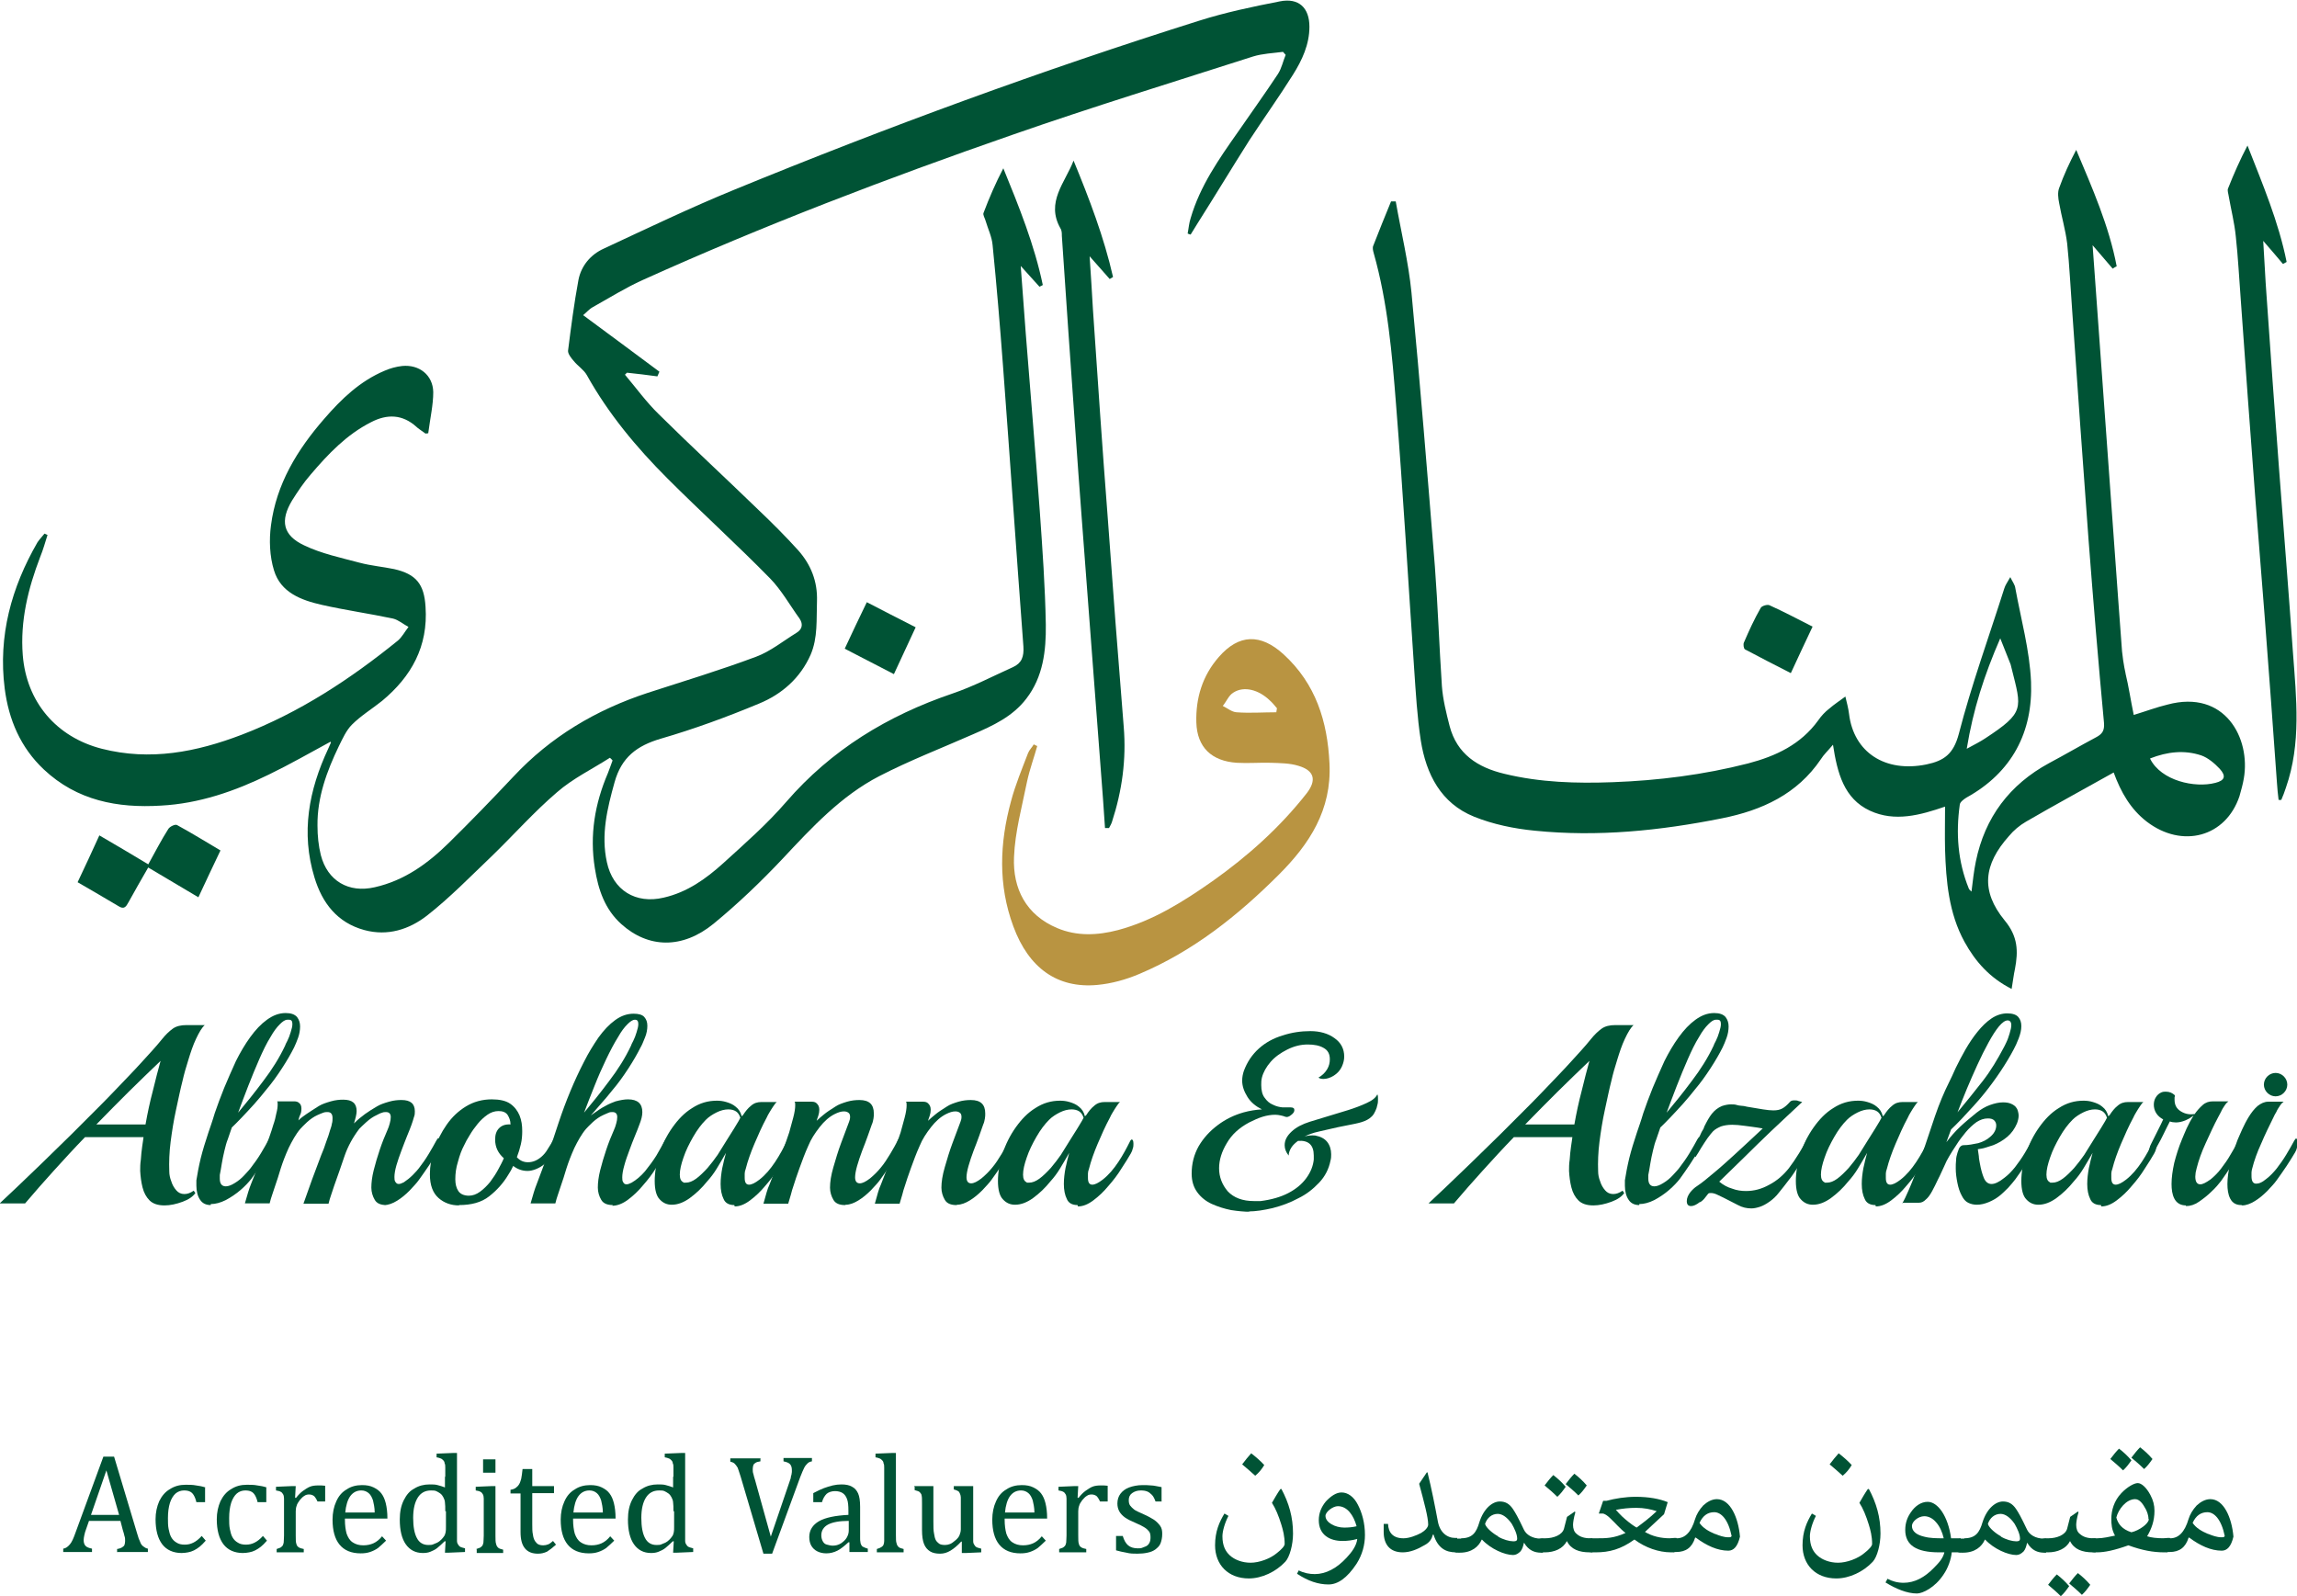 <?xml version="1.0" encoding="UTF-8"?>
<svg id="Layer_2" data-name="Layer 2" xmlns="http://www.w3.org/2000/svg" viewBox="0 0 68.66 47.71">
  <defs>
    <style>
      .cls-1 {
        fill: #b99441;
      }

      .cls-2 {
        fill: #005335;
      }
    </style>
  </defs>
  <g id="Layer_1-2" data-name="Layer 1">
    <g>
      <g>
        <g>
          <path class="cls-2" d="M3.5,46.4v-.1c.07-.01.12-.03.15-.05.03-.02.06-.04.07-.07s.02-.07.02-.12c0-.05,0-.1-.02-.15-.01-.05-.03-.12-.05-.18l-.07-.27h-.94l-.07.2c-.04.1-.06.18-.07.23-.01.05-.02.1-.02.14,0,.08.02.14.06.18.04.04.1.06.19.08v.1h-.86v-.1c.08-.01.14-.06.2-.13s.11-.19.16-.33l.84-2.29h.32l.69,2.3c.03.11.06.19.09.25.02.06.05.1.09.13.04.03.08.06.14.07v.1h-.93ZM2.72,45.28h.84l-.38-1.33-.46,1.33Z"/>
          <path class="cls-2" d="M6.13,44.47v.43h-.26c-.02-.09-.05-.16-.08-.21s-.07-.09-.12-.11c-.04-.02-.1-.03-.17-.03-.09,0-.18.03-.25.09s-.13.16-.17.28c-.04.13-.06.28-.06.46,0,.12,0,.22.02.32.02.1.04.18.08.25.04.07.09.12.16.16.06.04.14.06.24.06s.18-.02.26-.06c.08-.04.16-.1.25-.2l.12.14c-.07.08-.13.14-.18.18s-.11.08-.17.11c-.06.03-.12.05-.18.06-.06.01-.12.02-.19.02-.25,0-.45-.09-.58-.26s-.2-.42-.2-.75c0-.2.04-.38.11-.54.08-.16.18-.28.32-.36.14-.09.29-.13.47-.13.11,0,.21,0,.31.02.09.01.19.03.28.06Z"/>
          <path class="cls-2" d="M7.96,44.47v.43h-.26c-.02-.09-.05-.16-.08-.21s-.07-.09-.12-.11c-.04-.02-.1-.03-.17-.03-.09,0-.18.03-.25.09s-.13.16-.17.28c-.04.13-.06.28-.06.46,0,.12,0,.22.02.32.02.1.04.18.08.25.04.07.09.12.16.16.06.04.14.06.24.06s.18-.02.26-.06c.08-.04.16-.1.25-.2l.12.14c-.07.08-.13.14-.18.18s-.11.08-.17.11c-.06.03-.12.05-.18.06-.06.01-.12.02-.19.02-.25,0-.45-.09-.58-.26s-.2-.42-.2-.75c0-.2.04-.38.11-.54.08-.16.18-.28.32-.36.14-.09.29-.13.47-.13.11,0,.21,0,.31.02.09.01.19.03.28.06Z"/>
          <path class="cls-2" d="M8.82,44.77h.03c.07-.09.14-.16.21-.21s.13-.09.2-.12.16-.04.25-.04c.08,0,.15,0,.21.01v.47h-.23c-.03-.07-.07-.13-.1-.16-.04-.03-.09-.05-.15-.05-.05,0-.1.01-.14.04-.05.03-.09.07-.14.13-.04.06-.08.11-.09.16-.02.05-.03.11-.03.17v.72c0,.13,0,.21.02.26.01.05.04.08.07.1.03.02.09.04.15.05v.1h-.81v-.1c.05-.02.09-.03.11-.04s.04-.03.06-.05c.02-.02.03-.06.04-.1,0-.05.01-.12.01-.21v-.9c0-.09,0-.16,0-.21,0-.05-.01-.1-.03-.13-.02-.03-.04-.06-.07-.07-.03-.02-.08-.03-.14-.04v-.11l.47-.02h.12l-.02.36Z"/>
          <path class="cls-2" d="M11.54,46.05c-.09.09-.17.16-.24.22-.07.05-.15.09-.24.12-.09.03-.18.04-.28.04-.28,0-.49-.09-.63-.26-.14-.17-.21-.42-.21-.75,0-.2.04-.39.11-.54.07-.16.17-.28.31-.36.13-.09.29-.13.46-.13.14,0,.25.02.35.07s.17.1.23.18c.06.08.1.17.13.29.03.12.05.27.05.46h-1.27v.04c0,.16.02.3.05.41.04.11.09.2.18.26s.19.09.32.09c.11,0,.21-.02.3-.06.09-.04.18-.11.26-.21l.12.13ZM11.2,45.21c0-.15-.03-.27-.05-.36-.03-.09-.07-.17-.13-.22-.06-.05-.13-.08-.22-.08-.14,0-.25.06-.33.17-.08.11-.13.28-.15.49h.88Z"/>
          <path class="cls-2" d="M13.31,44.15c0-.13,0-.22,0-.28,0-.05,0-.1-.02-.13,0-.04-.02-.07-.04-.09-.02-.02-.04-.04-.06-.05-.03-.01-.07-.03-.14-.04v-.11l.49-.02h.12v2.39c0,.11,0,.18,0,.23,0,.05.01.08.03.11s.03.05.06.07c.03.02.08.03.15.05v.11l-.48.02h-.12l.02-.34h-.03c-.08.08-.16.15-.22.2-.06.05-.13.08-.2.11-.07.03-.15.04-.23.04-.22,0-.39-.09-.51-.26-.12-.17-.18-.42-.18-.74,0-.23.04-.42.12-.58.08-.16.18-.28.32-.35.13-.08.28-.12.45-.12.09,0,.17,0,.24.02s.15.04.22.07v-.33ZM13.31,45.17c0-.11,0-.19-.01-.26,0-.06-.03-.12-.05-.16-.02-.04-.05-.08-.09-.11-.04-.03-.08-.05-.12-.07s-.1-.02-.16-.02c-.17,0-.3.07-.39.21-.09.14-.14.34-.14.61s.04.47.11.6c.07.14.19.21.34.21.06,0,.11,0,.15-.02s.08-.03.12-.05.08-.05.12-.09c.04-.04.07-.08.09-.11.02-.03.03-.07.04-.11s.01-.1.01-.17v-.46Z"/>
          <path class="cls-2" d="M14.24,46.3c.05-.02.09-.03.11-.04s.04-.03.06-.05c.02-.02.03-.06.04-.1,0-.05.01-.12.01-.21v-.9c0-.09,0-.16,0-.21,0-.05-.01-.1-.03-.13-.02-.03-.04-.06-.07-.07-.03-.02-.08-.03-.14-.04v-.11l.47-.02h.12v1.48c0,.12,0,.2.02.25.01.05.03.08.06.11s.08.04.15.06v.1h-.79v-.1ZM14.81,43.62v.4h-.37v-.4h.37Z"/>
          <path class="cls-2" d="M15.26,44.53c.07-.01.12-.03.16-.06.04-.03.07-.06.1-.11s.04-.1.06-.16c.01-.07.03-.16.04-.29h.29v.51h.65v.21h-.65v.92c0,.13,0,.24.02.32.01.08.03.14.06.19.03.04.06.08.1.1s.09.03.15.03c.05,0,.1-.01.15-.03.05-.02.09-.06.14-.1l.09.11c-.1.09-.19.16-.27.21-.09.04-.17.06-.27.06-.17,0-.3-.05-.39-.16s-.13-.27-.13-.49v-1.15h-.3v-.11Z"/>
          <path class="cls-2" d="M18.36,46.05c-.09.09-.17.16-.24.22-.07.05-.15.09-.24.12-.09.03-.18.04-.28.04-.28,0-.49-.09-.63-.26-.14-.17-.21-.42-.21-.75,0-.2.04-.39.11-.54.07-.16.17-.28.31-.36.13-.09.29-.13.46-.13.14,0,.25.02.35.07s.17.1.23.18c.06.08.1.17.13.29.03.12.05.27.05.46h-1.27v.04c0,.16.02.3.05.41.04.11.09.2.18.26s.19.09.32.09c.11,0,.21-.02.3-.06.09-.04.18-.11.26-.21l.12.13ZM18.02,45.21c0-.15-.03-.27-.05-.36-.03-.09-.07-.17-.13-.22-.06-.05-.13-.08-.22-.08-.14,0-.25.06-.33.17-.08.11-.13.28-.15.49h.88Z"/>
          <path class="cls-2" d="M20.13,44.15c0-.13,0-.22,0-.28,0-.05,0-.1-.02-.13,0-.04-.02-.07-.04-.09-.02-.02-.04-.04-.06-.05-.03-.01-.07-.03-.14-.04v-.11l.49-.02h.12v2.39c0,.11,0,.18,0,.23,0,.05.01.08.03.11s.03.05.06.07c.03.02.08.03.15.05v.11l-.48.02h-.12l.02-.34h-.03c-.08.08-.16.15-.22.2-.06.05-.13.08-.2.11-.07.03-.15.04-.23.04-.22,0-.39-.09-.51-.26-.12-.17-.18-.42-.18-.74,0-.23.04-.42.12-.58.08-.16.18-.28.32-.35.13-.08.28-.12.45-.12.09,0,.17,0,.24.02s.15.04.22.07v-.33ZM20.13,45.17c0-.11,0-.19-.01-.26,0-.06-.03-.12-.05-.16-.02-.04-.05-.08-.09-.11-.04-.03-.08-.05-.12-.07s-.1-.02-.16-.02c-.17,0-.3.07-.39.21-.09.14-.14.34-.14.61s.04.47.11.6c.07.14.19.21.34.21.06,0,.11,0,.15-.02s.08-.03.12-.05.08-.05.12-.09c.04-.04.07-.08.09-.11.02-.03.03-.07.04-.11s.01-.1.01-.17v-.46Z"/>
          <path class="cls-2" d="M22.73,43.58v.1c-.06.01-.11.02-.14.04-.03.02-.06.04-.07.07s-.02.07-.02.12c0,.05,0,.1.02.15.01.05.03.12.05.18l.47,1.69.58-1.7s.02-.05.02-.08c0-.03.02-.06.02-.08,0-.03.01-.05.01-.07,0-.02,0-.04,0-.06,0-.08-.02-.14-.06-.18s-.1-.06-.19-.08v-.1h.85v.1c-.06.01-.1.03-.13.06-.03.03-.07.07-.1.13-.03.06-.07.15-.12.28l-.84,2.29h-.26l-.68-2.3c-.04-.13-.07-.21-.09-.27-.03-.05-.06-.09-.09-.12-.03-.03-.08-.05-.13-.06v-.1h.91Z"/>
          <path class="cls-2" d="M25.39,46.1h-.03c-.12.11-.23.2-.33.25-.1.05-.21.08-.33.08-.1,0-.19-.02-.27-.06-.08-.04-.14-.1-.18-.17-.04-.07-.06-.16-.06-.26,0-.2.1-.36.29-.47.19-.11.49-.17.88-.19v-.13c0-.14-.01-.26-.04-.34-.03-.08-.07-.14-.13-.18s-.14-.06-.23-.06c-.1,0-.19.03-.25.08-.06.06-.11.14-.14.25h-.26v-.27c.13-.07.24-.12.32-.15.09-.03.17-.06.26-.08.09-.02.17-.03.26-.03.13,0,.24.02.32.07.08.04.14.11.18.2.04.09.06.22.06.4v.72c0,.1,0,.17,0,.22,0,.04,0,.08.01.12,0,.04.02.06.03.09.01.02.03.04.06.05.03.02.07.03.13.05v.1h-.55v-.3ZM25.36,45.46c-.27,0-.48.04-.61.11s-.2.18-.2.32c0,.08.02.14.05.19.03.05.07.08.12.09s.1.03.17.03c.09,0,.17-.02.25-.07.07-.05.13-.1.17-.17.04-.07.06-.14.06-.21v-.29Z"/>
          <path class="cls-2" d="M26.78,45.88c0,.12,0,.2.02.25.01.05.03.08.06.11s.08.04.15.06v.1h-.8v-.1c.07-.02.11-.04.14-.06.03-.02.05-.04.06-.07.01-.03.02-.06.02-.11,0-.05,0-.11,0-.18v-1.73c0-.13,0-.22,0-.28,0-.05,0-.1-.02-.13,0-.04-.02-.07-.04-.09-.02-.02-.04-.04-.06-.05-.03-.01-.07-.03-.14-.04v-.11l.49-.02h.12v2.44Z"/>
          <path class="cls-2" d="M27.32,44.42h.58v1.05c0,.16,0,.28.02.37.01.08.03.15.05.19.02.04.06.08.1.11s.11.04.18.04c.05,0,.1-.01.15-.03s.1-.06.16-.11c.06-.05.1-.1.12-.15.02-.05.04-.11.04-.18v-.77c0-.08,0-.14,0-.18,0-.04-.01-.07-.02-.1s-.02-.04-.03-.06c-.01-.02-.03-.03-.05-.04-.02-.01-.06-.03-.11-.04v-.1h.58v1.41c0,.11,0,.18,0,.23,0,.05.01.08.03.11s.03.05.06.07c.03.02.08.03.15.05v.11l-.46.02h-.12v-.34s-.02,0-.02,0c-.11.12-.22.21-.32.27-.1.06-.2.09-.31.09-.12,0-.22-.02-.3-.07-.08-.05-.14-.12-.18-.22-.04-.1-.06-.24-.06-.42v-.78c0-.12,0-.2-.01-.24,0-.04-.03-.08-.05-.1-.02-.03-.08-.05-.16-.07v-.1Z"/>
          <path class="cls-2" d="M31.26,46.05c-.09.09-.17.16-.24.22-.07.05-.15.09-.24.12-.09.03-.18.04-.28.04-.28,0-.49-.09-.63-.26-.14-.17-.21-.42-.21-.75,0-.2.04-.39.11-.54.07-.16.17-.28.31-.36.13-.09.29-.13.46-.13.14,0,.25.02.35.07s.17.1.23.18c.06.08.1.17.13.29.03.12.05.27.05.46h-1.27v.04c0,.16.02.3.05.41.04.11.09.2.18.26s.19.09.32.09c.11,0,.21-.02.3-.06.09-.04.18-.11.26-.21l.12.13ZM30.92,45.21c0-.15-.03-.27-.05-.36-.03-.09-.07-.17-.13-.22-.06-.05-.13-.08-.22-.08-.14,0-.25.06-.33.17-.08.11-.13.28-.15.49h.88Z"/>
          <path class="cls-2" d="M32.21,44.77h.03c.07-.09.14-.16.21-.21s.13-.09.2-.12.16-.04.25-.04c.08,0,.15,0,.21.01v.47h-.23c-.03-.07-.07-.13-.1-.16-.04-.03-.09-.05-.15-.05-.05,0-.1.01-.14.04-.05.03-.09.07-.14.13-.04.06-.08.11-.09.16-.02.05-.03.11-.03.17v.72c0,.13,0,.21.02.26.01.05.04.08.07.1.03.02.09.04.15.05v.1h-.81v-.1c.05-.02.09-.03.11-.04s.04-.03.06-.05c.02-.02.03-.06.04-.1,0-.05.01-.12.01-.21v-.9c0-.09,0-.16,0-.21,0-.05-.01-.1-.03-.13-.02-.03-.04-.06-.07-.07-.03-.02-.08-.03-.14-.04v-.11l.47-.02h.12l-.02.36Z"/>
          <path class="cls-2" d="M34.73,44.88h-.19c-.03-.08-.06-.15-.11-.2s-.09-.08-.14-.1c-.05-.02-.11-.03-.19-.03-.11,0-.19.03-.26.08s-.1.12-.1.21c0,.06.01.12.04.16.03.04.07.08.12.12.05.04.15.08.28.14.14.06.24.12.32.17.07.05.13.11.18.18s.06.15.06.24c0,.11-.02.2-.05.28s-.09.13-.15.18c-.07.05-.14.08-.24.1-.09.02-.19.03-.3.03-.11,0-.22,0-.33-.03-.11-.02-.21-.04-.31-.07v-.43h.2c.04.13.09.22.16.28.07.06.17.09.29.09.05,0,.1,0,.14-.02s.09-.03.12-.05c.04-.02.07-.06.09-.1.02-.04.03-.09.03-.16,0-.07-.01-.13-.04-.17s-.07-.08-.13-.12c-.06-.04-.16-.09-.3-.15-.12-.05-.22-.1-.29-.15-.07-.05-.13-.11-.17-.18s-.06-.15-.06-.24c0-.11.03-.21.09-.29.06-.08.15-.15.26-.19.11-.04.25-.07.4-.07.09,0,.17,0,.26.01.08,0,.19.03.31.05v.42Z"/>
        </g>
        <g>
          <path class="cls-2" d="M38.3,44.5c.23.43.35.85.35,1.34,0,.33-.1.7-.23.84-.28.3-.7.5-1.09.5-.62,0-1.01-.41-1.01-.99,0-.42.13-.7.28-.95l.12.07c-.11.21-.18.46-.18.61,0,.28.09.45.22.57.14.13.37.22.62.22.26,0,.59-.12.79-.29.14-.11.23-.21.23-.27,0-.23-.05-.42-.1-.58-.08-.26-.17-.48-.28-.65.08-.14.16-.28.25-.41h.02ZM37.4,43.44c.13.1.27.22.39.35-.07.12-.16.23-.27.32-.13-.12-.26-.23-.39-.34.09-.12.18-.23.27-.33Z"/>
          <path class="cls-2" d="M40.13,46.06c-.38,0-.71-.18-.71-.62,0-.22.08-.4.21-.56.15-.16.31-.27.47-.27.19,0,.37.13.49.37.12.23.21.54.21.9,0,.3-.08.59-.25.86-.29.44-.57.62-.84.62-.3,0-.61-.1-.94-.32l.05-.1c.16.08.32.11.48.11.33,0,.66-.17.96-.5.15-.16.29-.35.31-.55-.14.04-.29.06-.44.06ZM39.99,45.02c-.15,0-.37.17-.37.29,0,.2.29.35.56.35.12,0,.25-.01.37-.04-.09-.33-.28-.6-.56-.6Z"/>
          <path class="cls-2" d="M43.58,46.4h-.06c-.3,0-.54-.12-.67-.53h-.02c-.03.12-.09.23-.24.31-.22.13-.44.22-.66.22-.37,0-.57-.22-.57-.61,0-.08,0-.16,0-.24h.13c.01.26.15.43.46.43.17,0,.38-.08.53-.16.12-.07.21-.17.21-.25,0-.22-.12-.66-.27-1.22.08-.11.15-.23.23-.34h.02c.12.48.22.99.31,1.47.06.32.27.49.52.49h.06v.42Z"/>
          <path class="cls-2" d="M43.67,45.98c.34,0,.46-.17.55-.48.13-.41.39-.62.61-.62.16,0,.28.06.39.22.08.12.15.24.33.62.07.15.25.27.51.27h.06v.42h-.06c-.19,0-.37-.07-.5-.29h-.01c-.02.1-.05.19-.1.25-.07.07-.14.11-.22.11-.25,0-.67-.18-.93-.46h-.01c-.09.21-.3.39-.65.39h-.05c-.18,0-.23-.13-.23-.22,0-.08.05-.2.23-.2h.09ZM44.78,45.93c.15.09.34.14.45.14.06,0,.12,0,.12-.08,0-.13-.08-.3-.16-.44-.13-.19-.28-.3-.42-.3-.18,0-.32.12-.38.3.03.12.24.29.39.37Z"/>
          <path class="cls-2" d="M46.19,45.98c.25,0,.51-.1.56-.29l.09-.35.23-.16.02.02c-.05.17-.07.31-.07.38,0,.11.03.21.11.27.1.09.23.13.41.13h.06v.42h-.08c-.32,0-.56-.09-.68-.33h-.01c-.11.22-.37.33-.65.33h-.06c-.18,0-.23-.13-.23-.22,0-.08.05-.2.23-.2h.07ZM46.55,44.74c-.13-.13-.25-.23-.38-.34.09-.12.18-.23.26-.31.13.1.25.21.37.35-.09.13-.16.22-.25.3ZM47.18,44.7c-.13-.13-.25-.23-.38-.34.09-.12.18-.23.26-.31.13.1.25.21.37.35-.09.13-.16.22-.25.3Z"/>
          <path class="cls-2" d="M47.73,45.98c.28,0,.51,0,.86-.16h0c-.15-.11-.3-.29-.46-.44-.08-.08-.17-.14-.23-.14h-.11s.13-.38.13-.38h.1c.26-.07.56-.12.88-.12.38,0,.71.06.95.16l-.11.36-.57.53h0c.22.13.47.19.75.19h.13v.42h-.1c-.37,0-.77-.14-1.09-.38h-.01c-.4.29-.75.38-1.15.38h-.1c-.18,0-.23-.13-.23-.22,0-.08.05-.2.23-.2h.14ZM48.92,45.66c.19-.14.39-.29.6-.49h0c-.18-.06-.38-.1-.61-.1-.21,0-.41.02-.61.06h0c.06.07.12.13.19.2.11.1.25.22.41.32h.01Z"/>
          <path class="cls-2" d="M50.12,45.98c.24,0,.43-.17.55-.58.04-.13.12-.27.24-.4.12-.11.26-.19.41-.19.4,0,.64.55.69,1.12-.07.3-.19.42-.35.42-.32,0-.65-.15-.97-.39h-.02c-.09.29-.27.43-.57.43h-.06c-.18,0-.23-.13-.23-.22,0-.08.05-.2.23-.2h.07ZM51.27,45.85c.12.05.26.1.39.1.05,0,.09,0,.1-.04-.1-.49-.31-.71-.52-.71-.19,0-.34.1-.44.32.1.15.27.25.46.33Z"/>
          <path class="cls-2" d="M55.86,44.5c.23.43.35.85.35,1.34,0,.33-.1.7-.23.84-.28.3-.7.5-1.09.5-.62,0-1.01-.41-1.01-.99,0-.42.13-.7.28-.95l.12.07c-.11.21-.18.46-.18.61,0,.28.09.45.22.57.14.13.37.22.62.22.26,0,.59-.12.79-.29.14-.11.23-.21.23-.27,0-.23-.05-.42-.1-.58-.08-.26-.17-.48-.28-.65.08-.14.16-.28.25-.41h.02ZM54.96,43.44c.13.1.27.22.39.35-.07.12-.16.23-.27.32-.13-.12-.26-.23-.39-.34.09-.12.18-.23.27-.33Z"/>
          <path class="cls-2" d="M58.61,45.98v.42h-.27c-.02.21-.11.47-.25.67-.25.38-.62.56-.79.56-.3,0-.63-.14-.94-.33l.06-.11c.13.07.29.12.48.12.33,0,.63-.16.91-.45.16-.16.27-.29.31-.46h-.16c-.67,0-1.01-.21-1.01-.67,0-.22.07-.39.17-.53.12-.18.3-.31.5-.31.3,0,.61.42.7,1.09h.29ZM57.87,45.5c-.1-.12-.23-.18-.35-.18-.18,0-.37.16-.37.29,0,.17.15.27.36.32.18.05.38.05.59.05-.04-.18-.12-.36-.23-.48Z"/>
          <path class="cls-2" d="M58.71,45.98c.34,0,.46-.17.55-.48.13-.41.39-.62.61-.62.16,0,.28.06.39.22.08.12.15.24.33.62.07.15.25.27.51.27h.06v.42h-.06c-.19,0-.37-.07-.5-.29h-.01c-.02.1-.05.19-.1.25-.07.07-.14.11-.22.11-.25,0-.67-.18-.93-.46h-.01c-.09.21-.3.39-.65.39h-.05c-.18,0-.23-.13-.23-.22,0-.08.05-.2.23-.2h.09ZM59.81,45.93c.15.09.34.14.45.14.06,0,.12,0,.12-.08,0-.13-.08-.3-.16-.44-.13-.19-.28-.3-.42-.3-.18,0-.32.12-.38.3.03.12.24.29.39.37Z"/>
          <path class="cls-2" d="M61.23,45.98c.25,0,.51-.1.56-.29l.09-.35.23-.16.02.02c-.05.17-.07.31-.07.38,0,.11.03.21.11.27.1.09.23.13.41.13h.06v.42h-.08c-.32,0-.56-.09-.68-.33h-.01c-.11.22-.37.33-.65.33h-.06c-.18,0-.23-.13-.23-.22,0-.08.05-.2.23-.2h.07ZM61.6,47.71c-.13-.13-.25-.23-.38-.34.09-.12.18-.23.26-.31.13.1.25.21.37.35-.09.13-.16.22-.25.3ZM62.23,47.67c-.13-.13-.25-.23-.38-.34.09-.12.18-.23.26-.31.13.1.25.21.37.35-.09.13-.16.22-.25.3Z"/>
          <path class="cls-2" d="M62.69,45.98c.18,0,.38-.05.53-.08-.1-.18-.11-.34-.11-.5,0-.25.08-.54.3-.77.17-.18.38-.3.49-.3s.26.13.38.36c.08.15.12.3.12.47,0,.3-.09.54-.22.76.12.04.29.06.51.06h.1v.42h-.1c-.33,0-.66-.06-1.07-.21-.42.15-.71.21-.94.21h-.06c-.18,0-.23-.13-.23-.22,0-.08.05-.2.23-.2h.06ZM63.46,43.95c-.13-.13-.25-.23-.38-.34.09-.12.18-.23.26-.31.13.1.25.21.37.35-.09.13-.16.22-.25.3ZM64.22,45.4c0-.12-.05-.23-.08-.29-.09-.17-.19-.3-.32-.3-.26,0-.5.3-.56.55.05.19.17.35.45.44.23-.05.52-.26.52-.39ZM64.09,43.91c-.13-.13-.25-.23-.38-.34.09-.12.18-.23.26-.31.13.1.25.21.37.35-.09.13-.16.22-.25.3Z"/>
          <path class="cls-2" d="M64.87,45.98c.24,0,.43-.17.55-.58.04-.13.12-.27.24-.4.12-.11.26-.19.41-.19.4,0,.64.55.69,1.12-.07.3-.19.42-.35.42-.32,0-.65-.15-.97-.39h-.02c-.09.29-.27.43-.57.43h-.06c-.18,0-.23-.13-.23-.22,0-.08.05-.2.23-.2h.07ZM66.01,45.85c.12.05.26.1.39.1.05,0,.09,0,.1-.04-.1-.49-.31-.71-.52-.71-.19,0-.34.1-.44.32.1.15.27.25.46.33Z"/>
        </g>
      </g>
      <g>
        <path class="cls-2" d="M12.72,12.96c-.15-.11-.22-.15-.27-.2-.42-.38-.88-.39-1.36-.14-.73.37-1.28.95-1.8,1.56-.21.24-.39.51-.56.78-.36.6-.28,1.04.36,1.34.52.25,1.1.37,1.66.52.34.09.69.12,1.03.19.66.15.9.45.94,1.13.08,1.18-.42,2.08-1.3,2.81-.3.24-.63.44-.9.71-.17.17-.28.42-.39.64-.36.75-.65,1.53-.64,2.38,0,.3.03.6.1.88.2.77.83,1.14,1.61.96.89-.2,1.59-.71,2.22-1.33.65-.64,1.29-1.3,1.92-1.97,1.12-1.2,2.47-2,4.02-2.51,1.08-.35,2.17-.68,3.24-1.08.43-.16.81-.47,1.2-.71.17-.1.22-.25.1-.43-.29-.4-.54-.85-.88-1.2-1-1.02-2.06-1.98-3.07-2.99-.93-.93-1.77-1.94-2.41-3.09-.09-.16-.27-.27-.39-.42-.08-.09-.18-.22-.17-.31.09-.71.18-1.41.31-2.11.08-.42.36-.76.76-.94,1.29-.6,2.58-1.22,3.9-1.76,4.56-1.87,9.19-3.57,13.89-5.05.79-.25,1.6-.42,2.42-.58.56-.11.88.19.88.76,0,.53-.22,1-.49,1.43-.42.67-.88,1.31-1.31,1.97-.52.82-1.02,1.65-1.54,2.47-.07.11-.14.23-.21.34-.03,0-.06-.02-.09-.03.03-.15.04-.31.09-.46.28-.96.84-1.76,1.41-2.57.4-.58.81-1.15,1.2-1.74.11-.17.15-.38.23-.57-.03-.03-.05-.06-.08-.09-.3.04-.61.05-.9.14-2.4.77-4.81,1.51-7.19,2.34-3.74,1.3-7.44,2.71-11.05,4.34-.51.23-.99.53-1.49.81-.11.06-.19.16-.29.24.77.57,1.53,1.13,2.28,1.69-.02.05-.04.09-.06.14-.3-.04-.61-.08-.91-.11-.02.02-.04.04-.06.06.33.39.64.82,1.01,1.18.98.97,1.99,1.9,2.98,2.86.41.39.81.79,1.19,1.21.38.43.58.93.56,1.52-.02.54.03,1.09-.19,1.6-.31.7-.86,1.18-1.54,1.46-.96.4-1.94.76-2.94,1.05-.71.21-1.17.55-1.38,1.3-.22.79-.41,1.57-.23,2.39.18.84.86,1.26,1.7,1.06.7-.16,1.26-.56,1.78-1.03.65-.59,1.31-1.17,1.88-1.83,1.35-1.56,3.03-2.58,4.97-3.24.62-.21,1.21-.52,1.81-.79.26-.12.33-.31.31-.62-.21-2.8-.4-5.59-.61-8.39-.09-1.2-.19-2.4-.31-3.6-.02-.25-.14-.49-.21-.73-.02-.08-.09-.18-.06-.24.17-.45.36-.89.59-1.33.47,1.15.93,2.29,1.18,3.49-.03.02-.06.03-.1.05-.17-.19-.34-.38-.56-.62.05.7.1,1.36.15,2.01.14,1.77.29,3.55.42,5.32.08,1.13.16,2.26.18,3.39.01.78-.08,1.56-.58,2.21-.41.54-1,.81-1.6,1.07-.93.41-1.89.78-2.8,1.25-1.14.59-2.01,1.53-2.88,2.46-.65.69-1.34,1.35-2.07,1.95-.93.76-1.95.74-2.76.01-.49-.44-.69-1.03-.79-1.67-.16-.99,0-1.93.39-2.84.05-.12.09-.25.14-.38-.03-.03-.05-.06-.08-.08-.53.34-1.11.62-1.58,1.03-.69.59-1.29,1.27-1.94,1.9-.64.61-1.26,1.25-1.95,1.79-.53.41-1.17.62-1.87.43-.81-.22-1.26-.81-1.49-1.57-.41-1.34-.17-2.61.41-3.85.03-.06.05-.12.08-.18,0,0,0-.02-.01-.03-.61.33-1.22.68-1.84.98-1.02.5-2.09.87-3.23.93-1.3.08-2.51-.15-3.5-1.08-.7-.66-1.05-1.49-1.17-2.42-.2-1.57.2-3.02.98-4.37.06-.09.14-.17.21-.26.03.01.06.03.09.04-.07.22-.13.44-.22.66-.36.94-.6,1.91-.52,2.93.11,1.4,1,2.45,2.36,2.8,1.45.37,2.83.1,4.19-.42,1.72-.66,3.24-1.66,4.66-2.81.13-.11.21-.27.32-.41-.15-.08-.3-.21-.46-.25-.71-.15-1.42-.25-2.13-.41-.62-.14-1.23-.37-1.43-1.03-.13-.42-.15-.91-.09-1.35.16-1.23.78-2.25,1.59-3.18.51-.59,1.07-1.13,1.81-1.44.16-.07.34-.12.52-.14.51-.05.92.27.93.78,0,.38-.09.77-.15,1.23Z"/>
        <path class="cls-2" d="M63.53,20.11c.1.41.16.83.25,1.26.36-.11.68-.23,1.01-.31,1.72-.46,2.49,1.01,2.28,2.21-.03.18-.08.35-.13.53-.41,1.22-1.71,1.57-2.77.76-.48-.37-.77-.87-.99-1.47-.89.5-1.76.97-2.62,1.47-.19.11-.37.26-.51.43-.76.85-.85,1.64-.13,2.52.4.48.41.92.31,1.45-.04.18-.06.37-.1.6-.65-.33-1.08-.81-1.41-1.41-.47-.86-.55-1.81-.58-2.76-.01-.42,0-.85,0-1.28-.73.25-1.5.47-2.25.12-.77-.36-.97-1.12-1.1-1.97-.16.19-.28.3-.36.43-.71,1.05-1.76,1.53-2.96,1.77-1.85.37-3.71.56-5.59.37-.62-.06-1.25-.19-1.82-.42-.99-.4-1.43-1.27-1.59-2.27-.11-.71-.15-1.44-.2-2.16-.18-2.63-.33-5.26-.54-7.88-.12-1.53-.25-3.06-.67-4.54-.02-.07-.04-.16-.01-.22.17-.44.35-.88.53-1.32.05,0,.09,0,.14,0,.16.91.38,1.81.47,2.72.26,2.73.48,5.46.7,8.19.09,1.19.13,2.38.21,3.58.03.4.13.8.23,1.19.22.84.84,1.24,1.64,1.43,1.07.26,2.15.29,3.24.25,1.36-.05,2.71-.22,4.04-.56.84-.22,1.58-.57,2.1-1.29.09-.13.2-.25.33-.35.15-.13.32-.24.48-.36.04.17.09.35.11.52.14,1.15,1.08,1.76,2.31,1.51.53-.11.81-.31.97-.91.38-1.47.9-2.9,1.36-4.35.03-.1.09-.18.18-.34.07.15.14.23.15.33.17.93.43,1.86.47,2.8.06,1.5-.57,2.71-1.93,3.46-.08.05-.19.13-.2.21-.12.86-.06,1.7.27,2.51.01.03.04.05.08.09.04-.32.07-.61.13-.9.27-1.32,1.01-2.3,2.19-2.94.47-.25.93-.52,1.4-.77.19-.1.26-.2.24-.44-.17-1.81-.32-3.63-.46-5.45-.17-2.29-.33-4.57-.49-6.86-.05-.67-.08-1.34-.15-2.01-.05-.41-.17-.81-.24-1.21-.03-.15-.05-.32,0-.45.14-.39.31-.76.51-1.14.48,1.14.98,2.27,1.21,3.48-.04.02-.08.04-.12.07-.18-.21-.36-.42-.6-.7.3,4.11.84,11.67.88,12.14.04.39.11.68.11.68ZM58.79,22.38c.24-.13.4-.21.55-.31,1.19-.78,1.09-.89.79-2.09-.01-.04-.02-.08-.03-.12-.09-.23-.18-.46-.31-.78-.48,1.1-.81,2.13-1,3.29ZM64.27,22.68c.33.66,1.34.88,1.95.72.28-.07.33-.2.13-.42-.15-.16-.35-.33-.55-.4-.51-.17-1.02-.11-1.53.09Z"/>
        <path class="cls-1" d="M31.01,22.28c-.1.36-.23.71-.31,1.08-.15.75-.36,1.5-.39,2.26-.04.94.36,1.73,1.29,2.12.59.25,1.21.22,1.82.06,1.05-.28,1.95-.85,2.82-1.46,1.06-.75,2.02-1.61,2.82-2.63.3-.39.23-.68-.25-.82-.26-.08-.54-.08-.82-.09-.34-.01-.68.02-1.02,0-.75-.05-1.19-.46-1.21-1.21-.02-.72.18-1.39.67-1.95.6-.69,1.25-.71,1.94-.08.96.88,1.31,2,1.37,3.26.07,1.39-.6,2.41-1.51,3.32-1.22,1.22-2.56,2.29-4.17,2.97-.4.17-.83.29-1.26.33-1.19.11-2.05-.5-2.51-1.75-.46-1.24-.41-2.49-.07-3.74.13-.49.33-.97.51-1.44.04-.1.12-.17.17-.26.03.02.07.03.1.05ZM38.15,21.3s.01-.09.02-.13c-.07-.08-.13-.16-.21-.23-.34-.33-.78-.44-1.09-.24-.14.08-.21.27-.32.4.14.07.27.18.41.19.4.03.79,0,1.19,0Z"/>
        <path class="cls-2" d="M33.03,24.75c-.02-.29-.04-.58-.06-.87-.15-1.93-.29-3.87-.44-5.8-.13-1.75-.27-3.51-.39-5.26-.14-1.92-.27-3.85-.4-5.77,0-.07,0-.16-.04-.22-.45-.79.14-1.37.39-2.03.47,1.14.91,2.29,1.18,3.48-.03.02-.07.04-.1.06-.18-.2-.36-.41-.6-.68.04.58.07,1.09.1,1.6.14,2.06.28,4.13.44,6.19.15,2.09.31,4.19.48,6.28.08.97-.05,1.91-.35,2.83-.02.07-.06.13-.09.19-.03,0-.06,0-.09,0Z"/>
        <path class="cls-2" d="M67.65,7.2c.04.6.06,1.12.1,1.64.12,1.71.24,3.42.37,5.13.14,1.85.29,3.7.42,5.55.1,1.35.25,2.7-.21,4.02-.04.13-.09.25-.14.37-.03,0-.06,0-.08,0-.02-.17-.04-.34-.05-.52-.12-1.67-.24-3.34-.37-5.01-.09-1.18-.19-2.36-.28-3.54-.15-1.96-.29-3.91-.43-5.87-.05-.64-.08-1.28-.15-1.91-.04-.4-.14-.79-.21-1.19-.01-.08-.05-.18-.02-.24.17-.43.36-.86.58-1.28.45,1.15.93,2.28,1.17,3.48-.04.02-.07.04-.11.06-.18-.21-.35-.42-.59-.69Z"/>
        <path class="cls-2" d="M4.43,25.84c.21-.38.39-.73.6-1.06.04-.07.2-.15.26-.12.44.24.86.5,1.3.76-.23.48-.44.93-.66,1.4-.51-.3-.99-.59-1.5-.89-.21.36-.4.7-.59,1.04-.07.13-.13.22-.29.12-.4-.24-.8-.47-1.23-.72.22-.47.43-.91.65-1.4.5.29.97.57,1.47.87Z"/>
        <path class="cls-2" d="M25.25,19.39c.22-.48.43-.91.66-1.39.48.25.95.49,1.46.75-.22.47-.43.92-.65,1.4-.5-.26-.97-.5-1.47-.76Z"/>
        <path class="cls-2" d="M54.18,18.73c-.23.48-.43.92-.65,1.39-.47-.24-.92-.47-1.37-.71-.04-.02-.06-.16-.03-.21.15-.35.31-.7.5-1.03.03-.06.2-.11.26-.08.42.19.84.41,1.29.64Z"/>
      </g>
      <g>
        <path class="cls-2" d="M4.91,36.03c-.19,0-.34-.05-.44-.15-.1-.1-.17-.23-.21-.39-.04-.16-.06-.32-.07-.49,0-.1,0-.21.02-.34.01-.13.02-.26.04-.39.02-.12.03-.22.04-.28h-1.75c-.33.34-.63.67-.93,1-.29.32-.58.65-.86.98h-.76c.13-.12.31-.29.52-.49.22-.21.46-.44.74-.71.27-.26.56-.55.86-.84.3-.3.6-.6.9-.9.3-.3.58-.6.85-.88s.5-.54.71-.77c.1-.11.2-.23.29-.34.09-.11.19-.21.3-.29.11-.08.25-.11.41-.11h.55c-.09.08-.17.22-.26.41-.09.19-.16.4-.23.63-.07.22-.13.43-.17.61-.07.27-.13.57-.2.89-.07.32-.12.64-.16.95s-.05.61-.04.88c0,.1.02.2.06.3.03.1.08.19.15.27.06.07.14.11.24.11.09,0,.18-.03.28-.1l.05.07c-.07.1-.19.19-.38.26-.19.07-.37.11-.54.11ZM2.88,33.61h1.47c.06-.34.13-.67.22-1.01.08-.34.16-.63.23-.89-.31.3-.63.6-.95.92-.32.32-.64.64-.96.97Z"/>
        <path class="cls-2" d="M6.3,36.02c-.14,0-.25-.05-.32-.16-.07-.1-.11-.25-.11-.42v-.08s0-.05,0-.08c.03-.19.07-.41.13-.66.06-.24.14-.5.23-.77.05-.15.12-.34.19-.58.08-.23.17-.48.28-.75.11-.27.23-.53.35-.8.13-.26.27-.5.43-.72s.32-.39.5-.52.36-.2.56-.2c.16,0,.27.04.34.12.06.08.09.17.09.28s-.02.23-.06.34c-.04.11-.08.21-.12.29-.09.18-.21.39-.36.62-.15.23-.3.44-.47.64-.1.13-.22.27-.36.43-.14.16-.28.3-.4.43-.12.13-.22.22-.27.27l-.12.35c-.04.1-.07.21-.1.34-.03.13-.06.26-.08.39s-.04.24-.06.34c0,.02,0,.04,0,.06v.05c0,.15.06.23.18.23.07,0,.16-.03.27-.1.1-.06.2-.14.29-.24.09-.1.16-.17.2-.23.1-.13.2-.27.29-.42.09-.15.17-.29.24-.42.03-.04.04-.06.05-.06.03,0,.05.04.05.13,0,.04,0,.09-.02.14-.01.05-.03.1-.06.15-.07.12-.16.26-.25.4-.1.15-.2.29-.3.43-.08.1-.18.21-.32.33-.14.12-.29.22-.44.3-.16.08-.31.12-.45.12ZM7.1,33.28c.25-.3.51-.62.77-.97.26-.34.48-.69.65-1.05.01-.03.03-.08.07-.15.04-.08.07-.16.1-.26s.05-.17.05-.24c0-.09-.03-.13-.1-.13h-.05c-.07,0-.14.05-.23.14-.09.09-.18.21-.27.37-.12.19-.23.42-.34.67-.11.25-.22.52-.33.8s-.21.55-.31.82Z"/>
        <path class="cls-2" d="M11.55,36.02c-.17,0-.29-.05-.35-.16-.06-.1-.1-.23-.1-.36,0-.15.02-.32.07-.52.05-.2.11-.4.18-.61.07-.21.15-.41.23-.59.03-.06.05-.13.07-.2.02-.07.03-.13.03-.19,0-.1-.05-.15-.14-.15-.04,0-.08,0-.12.02-.05.01-.1.04-.16.07-.11.05-.21.12-.31.21-.1.09-.17.16-.21.2-.19.25-.34.52-.44.81-.1.29-.2.59-.31.89-.03.09-.06.18-.09.27-.03.09-.06.18-.08.27h-.75c.09-.24.17-.49.26-.73.09-.24.18-.48.27-.72.06-.14.11-.27.15-.4.05-.13.09-.25.12-.36.02-.06.04-.11.05-.18.02-.06.02-.12.02-.17,0-.12-.05-.18-.15-.18-.04,0-.08,0-.13.02s-.11.04-.17.07c-.11.05-.21.12-.31.21-.1.09-.16.16-.2.2-.07.08-.13.17-.19.27-.06.1-.11.2-.16.3-.1.22-.18.43-.24.62-.06.2-.11.36-.16.5-.03.09-.06.18-.09.27s-.06.18-.08.27h-.74c.07-.25.13-.45.18-.57l.5-1.27s.04-.11.07-.2c.03-.09.07-.2.1-.31.04-.11.07-.23.09-.34.03-.11.04-.2.04-.27,0-.05,0-.08-.02-.09.05,0,.1,0,.16,0,.06,0,.11,0,.16,0,.07,0,.14,0,.2,0,.06,0,.11.02.13.04.06.04.08.1.08.18,0,.07-.01.13-.04.19-.03.06-.04.12-.05.16.07-.07.15-.13.24-.19.09-.06.21-.14.37-.24.1-.06.22-.1.36-.14.14-.04.26-.05.37-.05.27,0,.4.11.4.34,0,.09-.03.21-.08.37.11-.11.22-.2.33-.28.11-.08.24-.16.36-.23.1-.06.22-.1.36-.14.14-.04.26-.05.37-.05.27,0,.4.11.4.34,0,.05,0,.11-.03.18-.02.07-.04.14-.07.22-.03.08-.07.19-.13.33s-.11.29-.17.44c-.06.16-.11.3-.15.44-.04.14-.06.26-.06.35,0,.06,0,.11.03.15s.05.06.1.06c.04,0,.09-.02.15-.05.09-.06.18-.13.27-.22.09-.09.15-.16.18-.2.1-.13.2-.27.29-.42.09-.15.17-.29.24-.42.03-.04.04-.06.05-.06.03,0,.05.04.05.13,0,.04,0,.09-.02.14-.01.05-.03.1-.06.15-.07.12-.16.26-.25.4-.1.15-.2.29-.3.43-.07.1-.17.2-.28.32-.12.12-.24.22-.37.3-.13.08-.26.13-.38.13Z"/>
        <path class="cls-2" d="M13.72,36.03c-.23,0-.44-.07-.61-.22-.17-.15-.26-.38-.26-.71,0-.24.04-.49.13-.75.09-.26.21-.5.37-.73s.35-.41.58-.55c.23-.14.49-.21.77-.21.23,0,.42.04.55.13.13.09.22.21.28.35.06.15.08.3.08.47,0,.13-.01.26-.04.39-.03.13-.07.26-.12.39.09.1.2.15.33.15.14,0,.27-.05.4-.16.07-.06.14-.14.19-.23.06-.09.11-.18.16-.26.02-.03.03-.05.05-.05.03,0,.04.04.04.11,0,.05,0,.1-.02.16s-.04.12-.08.18c-.08.13-.16.23-.24.3s-.17.12-.27.16c-.08.03-.16.05-.24.05-.16,0-.3-.05-.43-.15-.04.09-.09.18-.15.27-.15.25-.34.46-.57.64s-.53.26-.9.26ZM14.01,35.74c.12,0,.23-.04.34-.12.11-.08.21-.18.3-.29.09-.12.17-.24.24-.37.07-.13.13-.24.17-.34-.17-.15-.26-.33-.26-.56,0-.15.04-.26.12-.34.08-.08.19-.12.34-.11,0-.12-.04-.21-.09-.29-.06-.08-.15-.11-.27-.11-.12,0-.23.04-.33.11-.1.07-.2.16-.29.27-.09.11-.17.22-.24.34-.07.11-.13.22-.17.31-.07.13-.13.29-.18.48-.06.19-.08.36-.08.53,0,.14.03.26.09.35s.17.14.32.14Z"/>
        <path class="cls-2" d="M18.32,36.02c-.17,0-.29-.05-.35-.16-.06-.1-.1-.23-.1-.36,0-.15.02-.32.07-.52.05-.2.11-.4.18-.61s.15-.41.23-.59c.03-.06.05-.13.07-.2.02-.07.03-.13.03-.19,0-.1-.05-.15-.14-.15-.04,0-.08,0-.12.02s-.1.04-.16.07c-.11.05-.21.12-.31.21-.1.09-.16.16-.2.2-.07.08-.13.17-.19.27s-.11.2-.16.3c-.1.22-.18.43-.24.62-.06.2-.11.36-.16.5-.03.09-.06.18-.09.27s-.06.18-.08.27h-.74c.07-.25.13-.45.18-.57.23-.61.46-1.22.66-1.85.21-.63.46-1.24.76-1.82.13-.26.28-.5.43-.72.16-.22.32-.39.5-.52.18-.13.36-.19.55-.19.15,0,.26.03.32.1s.09.15.09.26c0,.11-.02.23-.07.35-.05.12-.09.23-.14.31-.09.18-.21.39-.36.62s-.3.44-.47.64c-.04.05-.1.12-.18.22-.09.1-.17.2-.26.3-.09.1-.16.18-.21.24.17-.12.31-.22.43-.28.12-.07.23-.11.31-.14.15-.04.27-.06.37-.06.29,0,.43.13.43.38,0,.11-.03.23-.09.38-.03.08-.07.19-.13.33-.06.14-.11.28-.17.44-.06.16-.11.3-.15.45-.04.14-.06.26-.06.35,0,.06,0,.11.03.15.02.04.05.06.1.06.04,0,.09-.02.15-.05.14-.08.28-.2.4-.34.12-.15.24-.31.34-.47.1-.17.18-.32.26-.46.02-.04.03-.05.05-.05.03,0,.04.04.04.13,0,.04,0,.09-.02.14-.01.05-.03.11-.06.16-.07.12-.16.27-.28.45-.11.18-.24.35-.39.52-.14.17-.29.31-.45.43-.16.12-.32.18-.47.18ZM17.44,33.28c.25-.3.51-.62.77-.97.26-.34.48-.69.65-1.05.01-.03.03-.08.07-.15.04-.08.07-.16.1-.26s.05-.17.05-.24c0-.09-.03-.13-.1-.13s-.14.05-.23.14c-.09.09-.18.21-.27.37-.12.19-.24.42-.36.67-.12.25-.24.52-.35.8s-.22.55-.32.82Z"/>
        <path class="cls-2" d="M21.95,36.02c-.16,0-.27-.06-.32-.18-.06-.12-.09-.27-.09-.45,0-.16.02-.32.05-.48.02-.07.03-.14.05-.22s.04-.15.06-.23c-.09.16-.18.31-.27.46-.09.15-.19.28-.29.39-.16.2-.33.36-.52.5-.18.13-.36.2-.54.2-.14,0-.26-.05-.36-.16-.1-.1-.15-.29-.15-.55s.05-.54.14-.82c.09-.28.22-.54.39-.78.17-.24.36-.44.59-.58.23-.15.47-.22.74-.22.09,0,.18.01.28.04.1.03.2.07.28.14.09.07.15.16.18.29,0-.01.01-.02.02-.02,0,0,.01-.01.02-.02.07-.11.15-.21.24-.28.09-.08.19-.11.31-.11.06,0,.13,0,.24,0,.1,0,.18,0,.22,0-.03.02-.06.06-.1.12-.04.06-.08.12-.12.19-.04.06-.06.11-.08.15-.14.26-.26.53-.37.79-.11.26-.2.51-.26.75-.02.05-.03.1-.03.14,0,.04,0,.09,0,.13,0,.13.04.2.13.2.08,0,.18-.05.31-.15.18-.14.33-.32.47-.53s.25-.42.35-.62c.02-.04.04-.05.05-.05.03,0,.05.04.05.13,0,.04,0,.09-.02.14-.01.05-.03.1-.06.15-.07.12-.16.27-.28.45-.11.18-.24.35-.39.52-.14.17-.29.31-.45.43-.16.12-.31.18-.46.18ZM20.43,35.35s.04,0,.07,0c.1,0,.2-.04.31-.12.11-.08.22-.19.34-.32.11-.13.21-.26.3-.39.22-.36.39-.62.5-.8s.17-.28.18-.31c-.03-.09-.07-.15-.13-.19-.06-.04-.14-.06-.23-.06-.11,0-.23.03-.35.09s-.23.13-.32.22c-.13.13-.26.3-.38.51-.12.21-.22.41-.29.62-.07.2-.11.37-.11.51,0,.13.04.2.11.23Z"/>
        <path class="cls-2" d="M25.26,36.02c-.17,0-.29-.05-.35-.16-.06-.1-.1-.23-.1-.36,0-.17.03-.37.1-.61.07-.24.14-.48.23-.72.09-.24.17-.46.24-.64.02-.05.03-.09.03-.15,0-.06-.02-.1-.05-.12-.04-.03-.08-.04-.14-.04-.08,0-.17.03-.27.08-.16.08-.31.21-.45.39-.14.18-.26.36-.34.56-.1.22-.18.44-.26.66s-.14.4-.18.53c-.03.09-.06.18-.08.27-.03.09-.05.18-.08.27h-.74c.07-.25.12-.45.18-.57.09-.22.17-.45.26-.67.09-.22.17-.42.23-.6.02-.05.05-.15.1-.29.04-.14.08-.29.12-.44.04-.15.06-.28.06-.37,0-.06,0-.09-.02-.11.05,0,.1,0,.16,0,.06,0,.11,0,.16,0,.07,0,.14,0,.2,0,.06,0,.11.02.13.04.06.05.09.11.09.2,0,.06-.01.12-.03.18-.02.06-.04.11-.05.15.07-.07.15-.13.22-.19s.19-.14.35-.24c.09-.06.21-.1.34-.14.14-.04.26-.05.37-.05.29,0,.43.13.43.4,0,.05,0,.1-.01.15s-.02.12-.05.18c-.03.08-.07.19-.12.34s-.11.29-.17.45-.11.31-.15.45c-.04.14-.06.26-.06.34,0,.12.05.18.14.18.08,0,.18-.05.31-.15.12-.1.22-.2.31-.31.11-.13.2-.27.29-.42.09-.15.17-.29.23-.42.03-.04.04-.06.05-.06.03,0,.05.04.05.13,0,.04,0,.09-.02.14-.01.05-.03.1-.06.15-.07.12-.16.26-.25.4-.1.15-.2.29-.3.43-.07.1-.17.2-.28.32-.12.12-.24.22-.37.3-.13.08-.26.13-.38.13Z"/>
        <path class="cls-2" d="M28.59,36.02c-.17,0-.29-.05-.35-.16-.06-.1-.1-.23-.1-.36,0-.17.03-.37.1-.61.07-.24.14-.48.23-.72.09-.24.17-.46.24-.64.02-.05.03-.09.03-.15,0-.06-.02-.1-.05-.12-.04-.03-.08-.04-.14-.04-.08,0-.17.03-.27.08-.16.08-.31.21-.45.39-.14.18-.26.36-.34.56-.1.22-.18.44-.26.66s-.14.4-.18.53c-.03.09-.06.18-.08.27-.03.09-.05.18-.08.27h-.74c.07-.25.12-.45.18-.57.09-.22.17-.45.26-.67.09-.22.17-.42.23-.6.02-.05.05-.15.1-.29.04-.14.08-.29.12-.44.04-.15.06-.28.06-.37,0-.06,0-.09-.02-.11.05,0,.1,0,.16,0,.06,0,.11,0,.16,0,.07,0,.14,0,.2,0,.06,0,.11.02.13.04.06.05.09.11.09.2,0,.06-.01.12-.03.18-.02.06-.04.11-.05.15.07-.07.15-.13.22-.19s.19-.14.35-.24c.09-.06.21-.1.34-.14.14-.04.26-.05.37-.05.29,0,.43.13.43.4,0,.05,0,.1-.01.15s-.02.12-.05.18c-.03.08-.07.19-.12.34s-.11.29-.17.45-.11.31-.15.45c-.04.14-.06.26-.06.34,0,.12.05.18.14.18.08,0,.18-.05.31-.15.12-.1.22-.2.31-.31.11-.13.2-.27.29-.42.09-.15.17-.29.23-.42.03-.04.04-.06.05-.06.03,0,.05.04.05.13,0,.04,0,.09-.02.14-.01.05-.03.1-.06.15-.07.12-.16.26-.25.4-.1.15-.2.29-.3.43-.07.1-.17.2-.28.32-.12.12-.24.22-.37.3-.13.08-.26.13-.38.13Z"/>
        <path class="cls-2" d="M32.21,36.02c-.16,0-.27-.06-.32-.18-.06-.12-.09-.27-.09-.45,0-.16.02-.32.05-.48.02-.07.03-.14.05-.22s.04-.15.06-.23c-.09.16-.18.31-.27.46-.09.15-.19.28-.29.39-.16.2-.33.36-.52.5-.18.13-.36.2-.54.2-.14,0-.26-.05-.36-.16-.1-.1-.15-.29-.15-.55s.05-.54.14-.82c.09-.28.22-.54.39-.78.17-.24.36-.44.59-.58.23-.15.47-.22.74-.22.09,0,.18.01.28.04.1.03.2.07.28.14.09.07.15.16.18.29,0-.01.01-.02.02-.02,0,0,.01-.01.02-.02.07-.11.15-.21.24-.28.09-.08.19-.11.31-.11.06,0,.13,0,.24,0,.1,0,.18,0,.22,0-.03.02-.06.06-.1.12-.04.06-.08.12-.12.19-.04.06-.06.11-.08.15-.14.26-.26.53-.37.79-.11.26-.2.51-.26.75-.02.05-.03.1-.03.14,0,.04,0,.09,0,.13,0,.13.04.2.13.2.08,0,.18-.05.31-.15.18-.14.33-.32.47-.53s.25-.42.35-.62c.02-.04.04-.05.05-.05.03,0,.05.04.05.13,0,.04,0,.09-.02.14-.01.05-.03.1-.06.15-.07.12-.16.27-.28.45-.11.18-.24.35-.39.52-.14.17-.29.31-.45.43-.16.12-.31.18-.46.18ZM30.69,35.35s.04,0,.07,0c.1,0,.2-.04.31-.12.11-.08.22-.19.34-.32.11-.13.21-.26.3-.39.22-.36.39-.62.5-.8s.17-.28.18-.31c-.03-.09-.07-.15-.13-.19-.06-.04-.14-.06-.23-.06-.11,0-.23.03-.35.09s-.23.13-.32.22c-.13.13-.26.3-.38.51-.12.21-.22.41-.29.62-.07.2-.11.37-.11.51,0,.13.04.2.11.23Z"/>
        <path class="cls-2" d="M37.37,36.22c-.18,0-.37-.02-.57-.05-.2-.04-.39-.1-.57-.18-.18-.08-.33-.2-.44-.35s-.17-.33-.17-.56c0-.3.07-.57.21-.82.14-.24.33-.45.57-.63s.49-.3.77-.38c.18-.05.37-.08.55-.09-.18-.09-.33-.21-.43-.37-.1-.16-.16-.32-.16-.49,0-.1.02-.2.05-.29.1-.27.25-.49.45-.67.2-.18.44-.31.71-.39.27-.09.55-.13.83-.13s.53.07.72.21c.2.14.29.33.29.55,0,.09-.02.19-.07.3-.05.11-.13.2-.24.27s-.22.1-.31.1c-.06,0-.11-.01-.15-.04.12-.07.2-.15.26-.25.06-.1.08-.2.08-.3,0-.16-.06-.27-.19-.34-.12-.07-.28-.1-.47-.1-.21,0-.41.05-.61.15-.2.1-.37.22-.5.37-.13.15-.22.31-.26.47-.02.08-.02.15-.02.22,0,.16.03.29.1.38.07.1.15.17.25.21.1.05.19.07.29.08.03,0,.06,0,.11,0,.05,0,.09,0,.13,0,.08,0,.11.03.11.08,0,.05-.03.1-.1.15-.06.05-.12.07-.17.05-.05-.02-.09-.03-.14-.04-.05-.01-.1-.02-.16-.02-.12,0-.25.02-.38.06-.13.04-.26.1-.4.17-.3.16-.52.36-.67.62-.15.25-.23.5-.23.75,0,.26.09.49.26.69.18.19.44.29.78.29h.1s.06,0,.1,0c.32-.04.6-.12.83-.24.23-.12.41-.27.54-.45.13-.18.2-.36.22-.55,0-.03,0-.05,0-.06v-.06c0-.32-.16-.46-.47-.44-.08.06-.15.12-.2.2-.05.08-.08.16-.08.24-.08-.1-.12-.2-.12-.31,0-.15.07-.28.21-.41.14-.13.32-.22.54-.29l1.15-.35c.19-.06.38-.13.55-.21.18-.08.28-.17.32-.26.02.03.02.08.02.14,0,.06,0,.12-.02.18-.01.06-.03.12-.06.18-.05.12-.13.2-.24.26s-.23.09-.37.12c-.14.03-.31.06-.5.1s-.38.09-.57.13-.34.1-.46.16h-.02c.13-.04.25-.05.36-.04.16.03.28.09.36.19s.12.23.12.37c0,.06,0,.12-.02.19-.05.25-.16.47-.34.66-.18.19-.38.35-.63.47-.24.13-.49.22-.76.29-.26.06-.5.1-.73.1Z"/>
        <path class="cls-2" d="M47.62,36.03c-.19,0-.34-.05-.44-.15-.1-.1-.17-.23-.21-.39-.04-.16-.06-.32-.07-.49,0-.1,0-.21.02-.34.01-.13.02-.26.04-.39.02-.12.03-.22.04-.28h-1.75c-.33.34-.63.67-.93,1-.29.32-.58.65-.86.98h-.76c.13-.12.31-.29.52-.49.22-.21.46-.44.74-.71.27-.26.56-.55.86-.84.3-.3.6-.6.9-.9.3-.3.58-.6.85-.88s.5-.54.71-.77c.1-.11.2-.23.29-.34.09-.11.19-.21.3-.29.11-.08.25-.11.41-.11h.55c-.09.08-.17.22-.26.41-.09.19-.16.4-.23.63-.07.22-.13.43-.17.61-.07.27-.13.57-.2.89-.07.32-.12.64-.16.95s-.05.61-.04.88c0,.1.02.2.06.3.03.1.08.19.15.27.06.07.14.11.24.11.09,0,.18-.03.28-.1l.05.07c-.07.1-.19.19-.38.26-.19.07-.37.11-.54.11ZM45.59,33.61h1.47c.06-.34.13-.67.22-1.01.08-.34.16-.63.23-.89-.31.3-.63.6-.95.92-.32.32-.64.64-.96.97Z"/>
        <path class="cls-2" d="M49,36.02c-.14,0-.25-.05-.32-.16-.07-.1-.11-.25-.11-.42v-.08s0-.05,0-.08c.03-.19.07-.41.13-.66.06-.24.14-.5.23-.77.05-.15.12-.34.19-.58.08-.23.17-.48.28-.75.11-.27.23-.53.35-.8.13-.26.27-.5.43-.72s.32-.39.5-.52.36-.2.56-.2c.16,0,.27.04.34.12.06.08.09.17.09.28s-.02.23-.06.34c-.04.11-.08.21-.12.29-.09.18-.21.39-.36.62-.15.23-.3.44-.47.64-.1.13-.22.27-.36.43-.14.16-.28.3-.4.43-.12.13-.22.22-.27.27l-.12.35c-.04.1-.07.21-.1.34-.03.13-.06.26-.08.39s-.04.24-.06.34c0,.02,0,.04,0,.06v.05c0,.15.06.23.18.23.07,0,.16-.03.27-.1.1-.06.2-.14.29-.24.09-.1.16-.17.2-.23.1-.13.2-.27.29-.42.09-.15.17-.29.24-.42.03-.04.04-.06.05-.06.03,0,.05.04.05.13,0,.04,0,.09-.02.14-.01.05-.03.1-.06.15-.07.12-.16.26-.25.4-.1.15-.2.29-.3.43-.08.1-.18.21-.32.33-.14.12-.29.22-.44.3-.16.08-.31.12-.45.12ZM49.8,33.28c.25-.3.51-.62.77-.97.26-.34.48-.69.65-1.05.01-.03.03-.08.07-.15.04-.08.07-.16.1-.26s.05-.17.05-.24c0-.09-.03-.13-.1-.13h-.05c-.07,0-.14.05-.23.14-.09.09-.18.21-.27.37-.12.19-.23.42-.34.67-.11.25-.22.52-.33.8s-.21.55-.31.82Z"/>
        <path class="cls-2" d="M50.81,35.93c-.1.08-.19.12-.26.12-.09,0-.13-.05-.13-.15,0-.09.04-.18.11-.27.06-.07.12-.13.2-.18.08-.05.15-.11.23-.17.18-.15.38-.31.58-.49s.39-.35.56-.51.37-.34.59-.55c-.22-.04-.41-.06-.55-.08-.14-.02-.26-.03-.36-.03-.14,0-.25.02-.34.05-.09.04-.17.08-.24.15-.04.04-.09.11-.16.2-.06.09-.13.19-.19.29-.06.1-.11.19-.16.26-.01.02-.02.02-.03-.01-.01-.03-.02-.07-.02-.12,0-.05,0-.09.01-.14,0-.05.02-.09.04-.12.03-.06.06-.12.1-.19s.06-.14.1-.2.05-.1.05-.11c.08-.16.15-.29.23-.39.08-.1.18-.18.3-.23.09-.03.18-.05.27-.05.06,0,.12,0,.18.02s.13.02.21.03l.09.02c.19.03.35.06.48.08.13.02.23.03.31.03.11,0,.2-.02.27-.06.07-.04.14-.1.22-.19.03-.04.08-.05.14-.05.04,0,.08,0,.12.02.04.01.08.02.11.03-.13.12-.28.26-.44.41-.16.15-.33.31-.5.47-.26.25-.52.5-.77.75-.26.25-.51.5-.77.75.12.1.25.17.39.21.13.05.27.07.41.07.24,0,.47-.06.7-.19.23-.12.42-.29.58-.49.1-.13.2-.28.3-.44.1-.16.18-.3.24-.43.02-.04.04-.06.06-.06.03,0,.04.04.04.11,0,.05,0,.11-.02.16-.01.06-.04.12-.07.17-.07.11-.12.2-.16.27-.04.07-.09.14-.15.23-.04.06-.08.12-.12.18-.04.06-.08.11-.12.16-.1.13-.19.25-.29.37-.09.12-.19.21-.29.28-.1.07-.19.12-.28.15-.09.03-.18.05-.26.05-.14,0-.27-.03-.4-.1-.13-.07-.28-.14-.43-.22-.08-.04-.15-.07-.21-.1-.07-.03-.12-.04-.17-.04-.03,0-.06,0-.08.02-.04.05-.07.09-.11.14-.04.05-.08.08-.12.11Z"/>
        <path class="cls-2" d="M56.06,36.02c-.16,0-.27-.06-.32-.18-.06-.12-.09-.27-.09-.45,0-.16.02-.32.05-.48.02-.07.03-.14.05-.22s.04-.15.06-.23c-.09.16-.18.31-.27.46-.09.15-.19.28-.29.39-.16.2-.33.36-.52.5-.18.13-.36.2-.54.2-.14,0-.26-.05-.36-.16-.1-.1-.15-.29-.15-.55s.05-.54.14-.82c.09-.28.22-.54.39-.78.17-.24.36-.44.59-.58.23-.15.47-.22.74-.22.09,0,.18.01.28.04.1.03.2.07.28.14.09.07.15.16.18.29,0-.01.01-.02.02-.02,0,0,.01-.01.02-.02.07-.11.15-.21.24-.28.09-.08.19-.11.31-.11.06,0,.13,0,.24,0,.1,0,.18,0,.22,0-.03.02-.06.06-.1.12-.04.06-.08.12-.12.19-.04.06-.06.11-.08.15-.14.26-.26.53-.37.79-.11.26-.2.51-.26.75-.02.05-.03.1-.03.14,0,.04,0,.09,0,.13,0,.13.04.2.13.2.08,0,.18-.05.31-.15.18-.14.33-.32.47-.53s.25-.42.35-.62c.02-.04.04-.05.05-.05.03,0,.05.04.05.13,0,.04,0,.09-.02.14-.01.05-.03.1-.06.15-.07.12-.16.27-.28.45-.11.18-.24.35-.39.52-.14.17-.29.31-.45.43-.16.12-.31.18-.46.18ZM54.54,35.35s.04,0,.07,0c.1,0,.2-.04.31-.12.11-.08.22-.19.34-.32.11-.13.21-.26.3-.39.22-.36.39-.62.5-.8s.17-.28.18-.31c-.03-.09-.07-.15-.13-.19-.06-.04-.14-.06-.23-.06-.11,0-.23.03-.35.09s-.23.13-.32.22c-.13.13-.26.3-.38.51-.12.21-.22.41-.29.62-.07.2-.11.37-.11.51,0,.13.04.2.11.23Z"/>
        <path class="cls-2" d="M56.86,35.97c.06-.1.12-.23.19-.39.07-.16.14-.33.21-.52.07-.19.13-.37.19-.54.13-.39.26-.78.39-1.16s.27-.71.41-.99c.06-.12.13-.27.21-.45.09-.18.18-.36.29-.55.11-.19.23-.37.36-.53s.27-.3.42-.4c.15-.1.31-.15.47-.15s.27.04.33.11c.06.07.09.16.09.27,0,.12-.03.24-.08.37-.05.13-.1.24-.15.33-.1.19-.23.41-.39.65-.16.24-.33.47-.5.68-.09.11-.19.23-.31.36-.12.13-.24.26-.36.39-.12.12-.22.23-.31.31l-.14.38c.13-.17.27-.33.42-.47.15-.14.31-.27.48-.41.13-.1.26-.18.4-.23s.27-.08.39-.08c.09,0,.17.01.24.04.07.03.13.07.16.12.03.04.04.07.05.11.01.04.02.08.02.12,0,.08-.02.16-.05.24-.07.16-.16.29-.29.4s-.27.19-.42.25c-.06.02-.13.04-.22.07-.09.03-.17.04-.24.05.01.07.02.14.03.21,0,.07.02.14.03.21.03.17.07.32.12.44.05.12.13.18.23.18.1,0,.23-.06.39-.19.12-.09.22-.2.31-.31.1-.13.2-.27.29-.42.09-.15.17-.29.24-.42.02-.04.04-.05.05-.05.03,0,.05.04.05.12,0,.05,0,.1-.02.15-.01.05-.03.11-.06.16-.07.12-.15.25-.25.4-.09.14-.19.28-.29.42-.06.08-.13.16-.21.25-.09.09-.18.18-.27.25-.09.07-.19.13-.31.18s-.24.08-.36.08c-.09,0-.18-.02-.26-.06-.08-.04-.14-.11-.19-.21-.06-.11-.1-.23-.13-.38-.03-.15-.05-.29-.05-.44,0-.08,0-.16.01-.24,0-.08.02-.15.04-.22.03-.09.05-.15.08-.18.03-.03.06-.05.1-.05.15,0,.29-.03.44-.06.14-.04.26-.1.36-.19.12-.1.18-.22.18-.34,0-.06-.02-.11-.06-.15-.04-.04-.1-.06-.19-.06-.12,0-.23.04-.34.11-.11.08-.22.18-.32.3-.1.12-.2.25-.28.38-.09.13-.16.25-.22.35-.05.08-.1.18-.15.3-.06.12-.11.25-.18.38-.06.13-.12.25-.18.36-.06.11-.12.19-.18.24-.07.07-.13.1-.21.1h-.47ZM58.51,33.25c.25-.3.5-.61.75-.93s.45-.66.63-1c.02-.03.04-.08.08-.16.04-.08.07-.17.1-.27.03-.1.05-.18.05-.25,0-.09-.04-.14-.11-.14s-.16.06-.26.18c-.1.12-.2.28-.31.48-.11.2-.22.42-.33.66-.11.24-.22.49-.32.73s-.19.47-.27.68Z"/>
        <path class="cls-2" d="M62.8,36.02c-.16,0-.27-.06-.32-.18-.06-.12-.09-.27-.09-.45,0-.16.02-.32.05-.48.02-.07.03-.14.05-.22s.04-.15.06-.23c-.09.16-.18.31-.27.46-.09.15-.19.28-.29.39-.16.2-.33.36-.52.5-.18.13-.36.2-.54.2-.14,0-.26-.05-.36-.16-.1-.1-.15-.29-.15-.55s.05-.54.14-.82c.09-.28.22-.54.39-.78.17-.24.36-.44.59-.58.23-.15.47-.22.74-.22.09,0,.18.01.28.04.1.03.2.07.28.14.09.07.15.16.18.29,0-.01.01-.02.02-.02,0,0,.01-.01.02-.02.07-.11.15-.21.24-.28.09-.08.19-.11.31-.11.06,0,.13,0,.24,0,.1,0,.18,0,.22,0-.03.02-.06.06-.1.12-.04.06-.08.12-.12.19-.04.06-.06.11-.08.15-.14.26-.26.53-.37.79-.11.26-.2.51-.26.75-.02.05-.03.1-.03.14,0,.04,0,.09,0,.13,0,.13.04.2.13.2.08,0,.18-.05.31-.15.18-.14.33-.32.47-.53s.25-.42.35-.62c.02-.04.04-.05.05-.05.03,0,.05.04.05.13,0,.04,0,.09-.02.14-.01.05-.03.1-.06.15-.07.12-.16.27-.28.45-.11.18-.24.35-.39.52-.14.17-.29.31-.45.43-.16.12-.31.18-.46.18ZM61.28,35.35s.04,0,.07,0c.1,0,.2-.04.31-.12.11-.08.22-.19.34-.32.11-.13.21-.26.3-.39.22-.36.39-.62.5-.8s.17-.28.18-.31c-.03-.09-.07-.15-.13-.19-.06-.04-.14-.06-.23-.06-.11,0-.23.03-.35.09s-.23.13-.32.22c-.13.13-.26.3-.38.51-.12.21-.22.41-.29.62-.07.2-.11.37-.11.51,0,.13.04.2.11.23Z"/>
        <path class="cls-2" d="M65.34,36.03c-.16,0-.28-.07-.35-.21-.06-.12-.08-.27-.08-.43,0-.19.03-.4.08-.63.06-.23.13-.46.23-.7.04-.09.08-.2.14-.33.06-.13.13-.26.21-.39-.07.06-.16.11-.25.15-.1.04-.19.06-.28.06-.07,0-.13-.01-.18-.03-.04.08-.11.21-.2.4s-.21.4-.37.65c-.02.03-.03.02-.04,0-.01-.03-.02-.07-.02-.12,0-.04,0-.08.02-.13.01-.05.03-.09.05-.13.05-.1.1-.2.15-.3.05-.1.1-.2.14-.28s.06-.13.07-.15c-.09-.05-.16-.11-.21-.19-.05-.08-.07-.17-.07-.25s.02-.16.06-.22c.04-.07.1-.12.17-.15.05-.02.09-.02.13-.02.11,0,.2.04.27.11,0,.02,0,.04-.01.06,0,.02,0,.05,0,.07,0,.16.06.27.19.35.13.08.26.1.41.08.07-.1.15-.19.24-.27.09-.08.19-.11.3-.11.06,0,.14,0,.24,0,.1,0,.18,0,.23,0-.03.02-.07.06-.11.12-.04.06-.08.12-.11.19-.04.07-.06.12-.08.15-.14.26-.26.53-.38.79-.12.26-.21.51-.27.75-.01.05-.02.09-.03.13,0,.04-.01.08-.01.12,0,.15.05.23.15.23.07,0,.17-.05.31-.15.12-.1.22-.2.31-.32.1-.13.2-.27.29-.43.09-.15.17-.29.24-.42.03-.04.04-.06.05-.06.03,0,.05.05.05.14,0,.04,0,.08-.02.13-.01.05-.03.1-.05.15-.08.13-.16.27-.26.42-.1.15-.2.3-.3.44-.07.09-.16.2-.28.31-.12.12-.25.22-.38.31-.13.09-.26.13-.39.13Z"/>
        <path class="cls-2" d="M67,36.02c-.07,0-.13-.01-.19-.04s-.11-.08-.15-.16c-.06-.12-.08-.27-.08-.43,0-.18.03-.39.08-.61.06-.23.13-.46.22-.7.04-.09.08-.19.14-.32.06-.13.12-.25.2-.38s.16-.23.26-.32c.1-.08.21-.13.32-.13.06,0,.13,0,.24,0s.18,0,.22,0c-.03.02-.07.06-.11.12-.04.06-.08.12-.11.19-.04.06-.06.11-.08.15-.13.26-.26.53-.37.79-.12.26-.21.51-.27.75-.01.04-.02.08-.02.12,0,.04,0,.08,0,.11,0,.15.05.22.14.22.04,0,.09-.01.13-.03.05-.02.11-.06.17-.11.12-.09.22-.2.31-.31.1-.13.2-.27.29-.42.09-.15.17-.29.24-.42.03-.04.04-.06.05-.06.03,0,.05.04.05.13,0,.04,0,.09-.02.14-.01.05-.03.1-.06.15-.07.12-.16.26-.25.4-.1.15-.2.29-.3.43-.07.1-.17.2-.28.32-.12.12-.24.22-.37.3-.13.08-.26.13-.38.13ZM68.37,32.42c0,.19-.16.35-.35.35s-.35-.16-.35-.35.16-.35.35-.35.35.16.35.35Z"/>
      </g>
    </g>
  </g>
</svg>